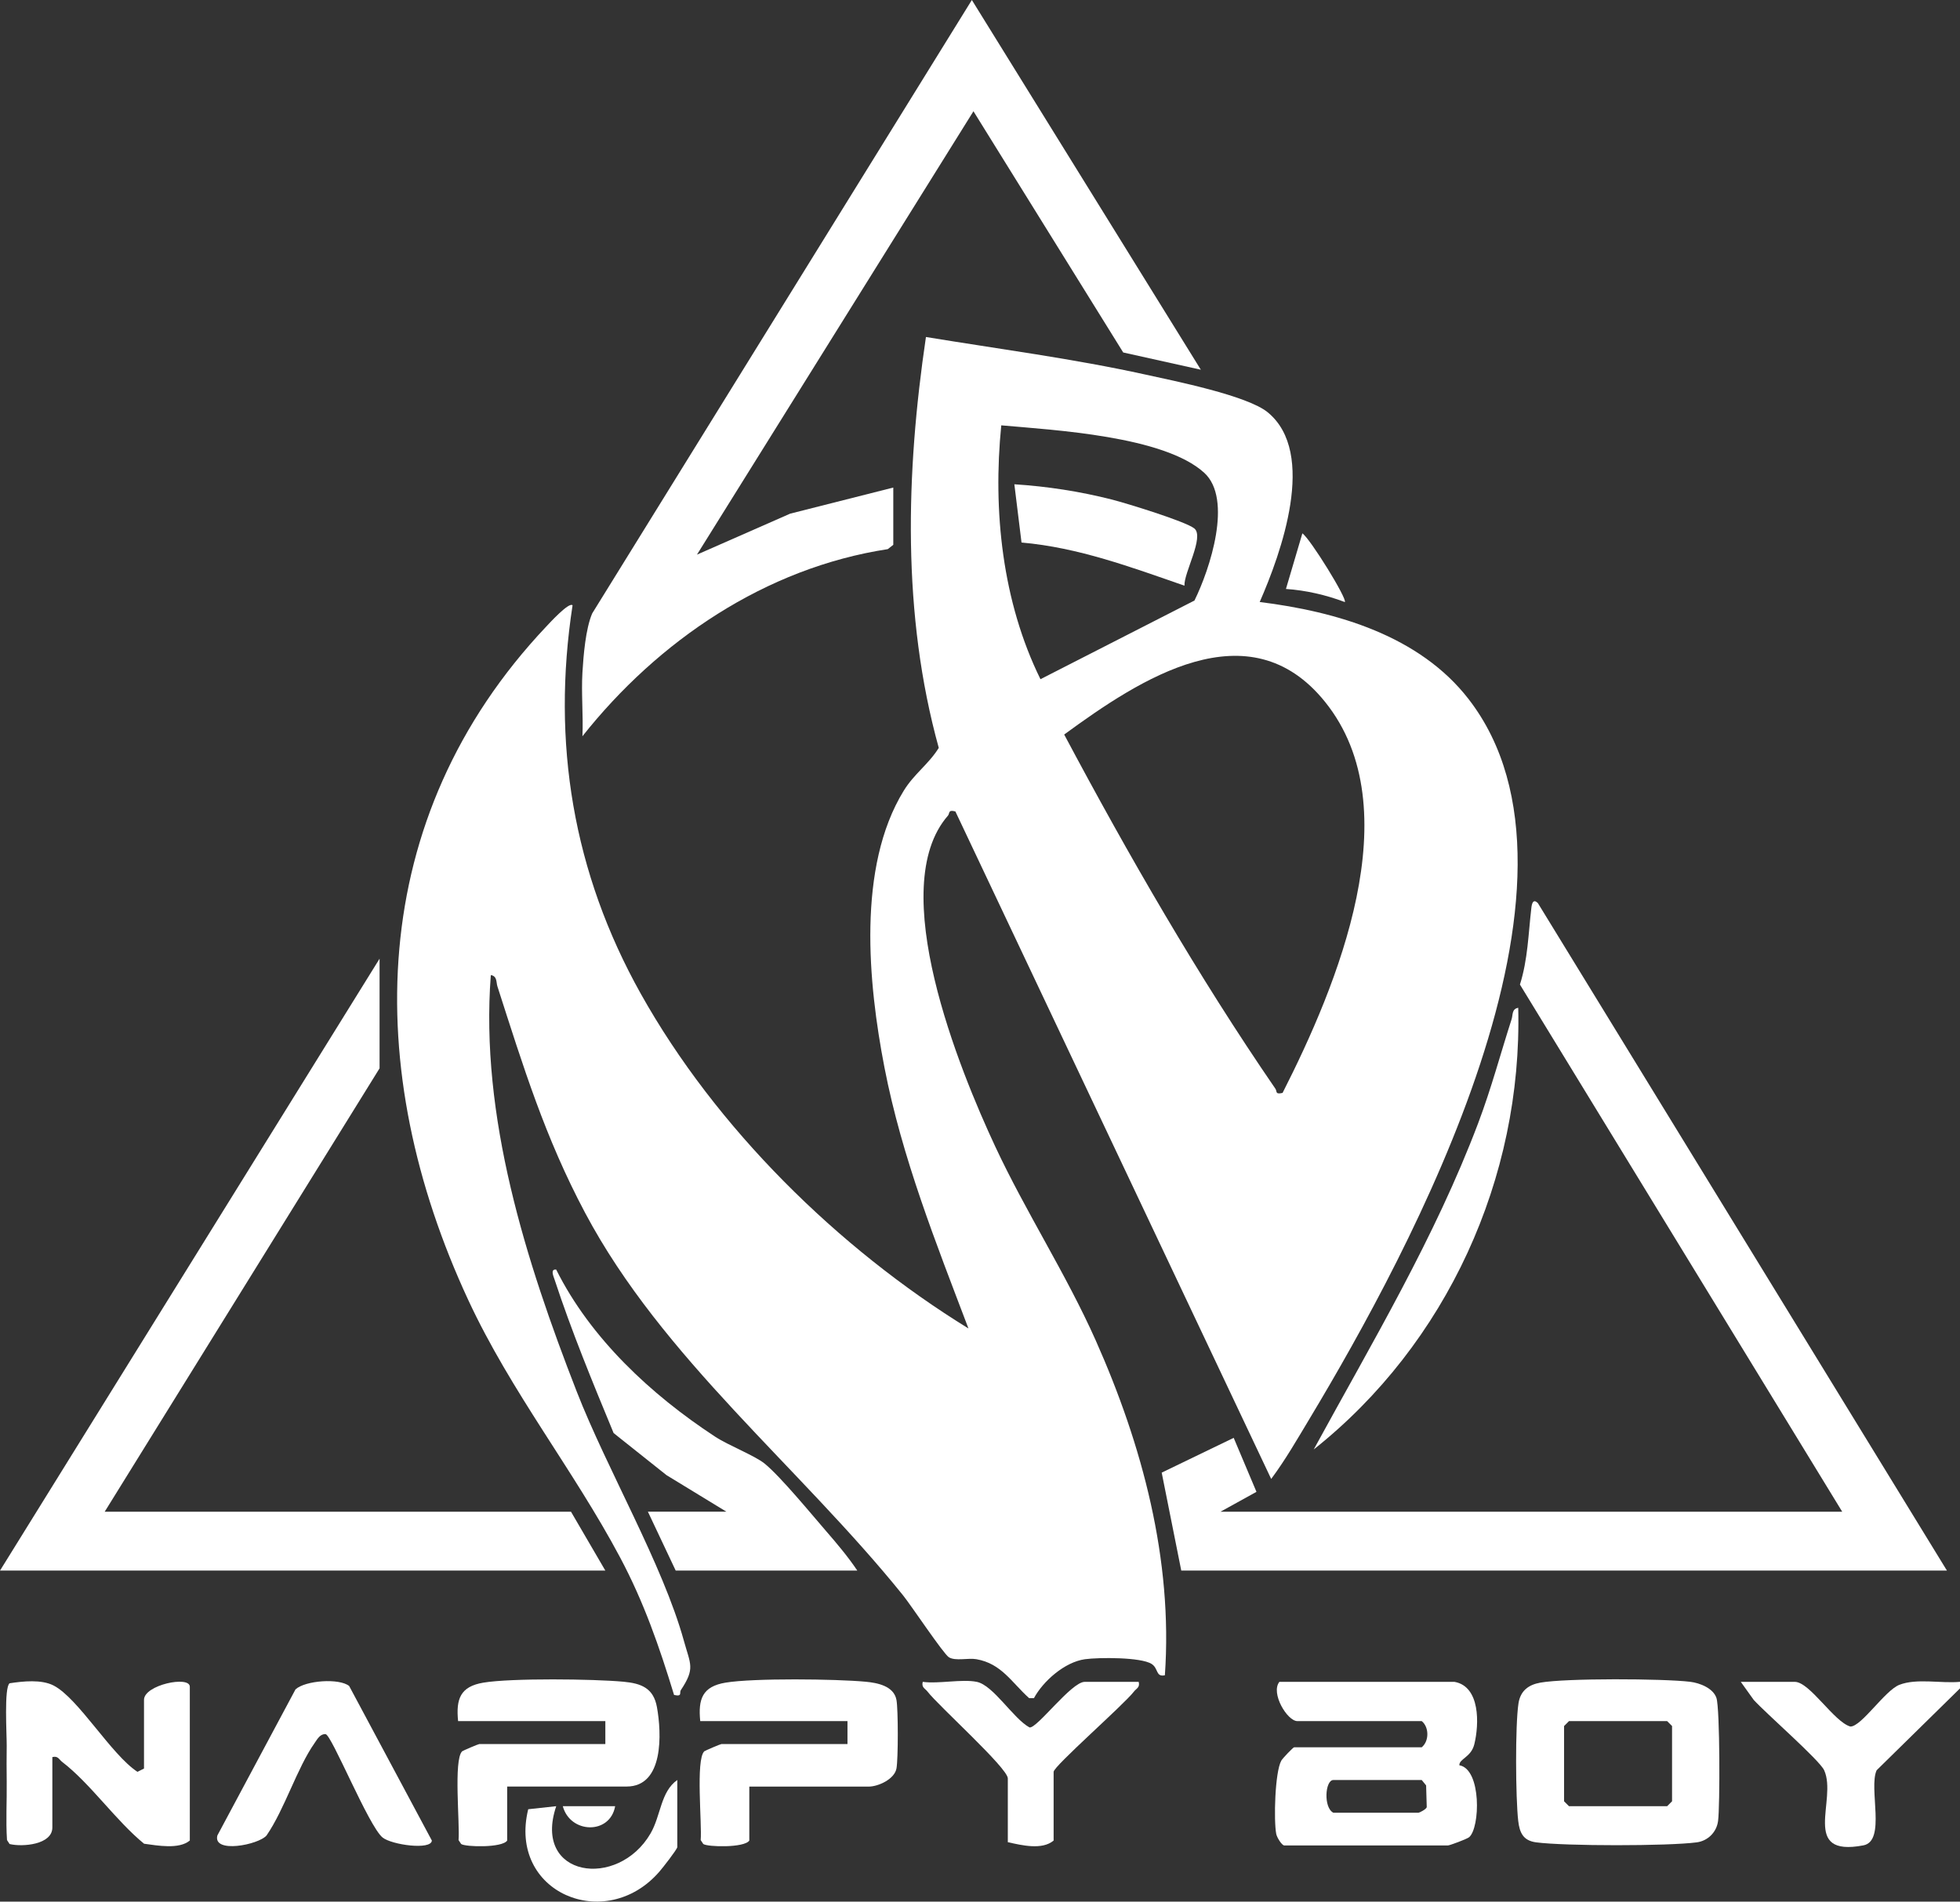 <?xml version="1.0" encoding="UTF-8"?>
<svg id="Layer_2" data-name="Layer 2" xmlns="http://www.w3.org/2000/svg" viewBox="0 0 599 581.15">
  <rect x="0" y="0" width="599" height="581.15" fill="#333333" stroke="none"/>
  <defs>
    <style>
      .cls-1 {
        fill: #fff;
      }
    </style>
  </defs>
  <g id="Layer_1-2" data-name="Layer 1">
    <g>
      <path class="cls-1" d="M599,513.99v2l-25.48,25.02c-2.51,5.53,2.97,21.61-4.04,22.95-19.41,3.7-7.91-13.95-11.99-22.95-1.4-3.09-17.72-17.32-21.53-21.5l-3.95-5.52h16.5c4.58,0,12.03,12.3,17,13.66,3.39,0,10.53-11,14.93-12.74,5.33-2.1,12.83-.37,18.57-.93Z"/>
      <path class="cls-1" d="M385,183.98c23.46,2.92,48.8,10.26,63.83,29.68,43.18,55.81-17.6,168.32-48.66,220-3.73,6.2-7.35,12.51-11.68,18.32l-96.51-203.99c-2.32-.63-1.67.58-2.27,1.27-19.27,22.04,3.54,77.76,14.43,101.09,9.41,20.15,21.67,38.96,30.72,59.28,14.24,31.99,23.62,67.03,21.14,102.35-2.85.59-1.91-2.07-4.03-3.45-3.26-2.12-16.2-2.03-20.38-1.46-6.24.86-12.85,6.76-15.61,11.91h-1.46c-5.37-4.83-8.44-10.57-16.11-11.91-2.55-.45-6.37.64-8.41-.59-1.65-1-11.56-15.9-14.04-18.96-31.72-39.35-73.53-72.42-97.14-116.86-12.26-23.06-18.88-44.61-26.8-69.2-.42-1.31-.02-3.12-2.02-3.47-3.32,43.22,10.7,87.39,26.24,127.25,9.34,23.95,26.26,52.74,32.77,76.23,2,7.23,3.49,8.4-.94,15.05-.51.77.56,2.07-2.07,1.47-4.5-14.76-9.22-28.36-16.49-42.02-14.28-26.84-33.33-50.55-46.38-78.62-32.7-70.32-31.49-147.35,23.83-205.89.99-1.05,6.99-7.61,8.02-6.47-6.45,42.01.17,81.72,20.83,118.67,22.98,41.08,60.3,77.8,100.16,102.33-9.91-26.11-20.34-52.23-25.68-79.81-4.97-25.67-8.41-61.2,5.88-84.49,3.23-5.26,7.6-8.09,10.73-13.13-11.28-40.72-10.06-84.08-3.92-125.57,22.32,3.67,44.92,6.61,67.03,11.47,8.84,1.94,31.21,6.42,37.44,11.56,15.14,12.46,4.06,43.04-2.47,57.96ZM306,129.99c-2.62,26.12.32,53.92,11.98,77.58l47.06-24.04c4.71-9.54,11.8-31,2.98-39.05-12.28-11.21-45.81-13.04-62.02-14.49ZM391.98,333.99c16.55-32.59,39.31-86.75,12.99-119.47-23.29-28.96-56.58-6.99-79.74,9.96,19.65,36.9,40.84,73.72,64.53,108.22.61.88-.16,1.85,2.22,1.3Z"/>
      <path class="cls-1" d="M563,461.99l-98.49-161.1c2.42-7.65,2.57-15.54,3.49-23.42.16-1.41.57-2.87,1.99-1.48l125.02,204h-234l-5.98-29.94,22-10.63,6.96,16.5-10.98,6.07h190Z"/>
      <path class="cls-1" d="M178,205.49c.31-5.12.96-13.31,2.98-18.02L297.01,0l69.98,112.99-23.72-5.27-45.77-73.72-84.5,135.5,28.48-12.52,31.52-7.98v17.5l-1.68,1.32c-37.38,5.73-70.18,27.99-93.32,57.18.28-6.46-.38-13.05,0-19.5Z"/>
      <polygon class="cls-1" points="32 461.99 174.5 461.99 185 479.99 0 479.99 116 292.99 116 326.49 32 461.99"/>
      <path class="cls-1" d="M444.5,513.99c7.9,1.39,7.58,12.94,6.07,19.07-.99,4-4.61,4.41-4.58,6.42,6.83,1.2,6.38,19.13,2.99,21.99-.64.54-5.94,2.52-6.48,2.52h-50c-.75,0-2.26-2.43-2.47-3.53-.79-4.11-.41-18.89,1.55-22.39.41-.73,3.64-4.08,3.92-4.08h39c2.34-1.94,2.24-6.21,0-8h-38c-3.12,0-8.25-8.61-5.5-12h53.5ZM434.5,543.99h-27c-2.57,0-3.07,8.52,0,10h26c.28,0,2.33-1.02,2.53-1.69l-.19-6.66-1.34-1.65Z"/>
      <path class="cls-1" d="M222,461.99l-18.32-11.18-16.15-12.85c-6.4-15.46-12.83-31.03-18.06-46.95-.32-.98-1.37-3.22.51-3.01,10.48,21.01,28.98,38.21,48.49,51.01,4.2,2.76,12.18,5.82,15.22,8.29,4.82,3.92,14.26,15.4,18.82,20.67,3.31,3.82,6.68,7.81,9.49,12.01h-55.5l-8.5-18h24Z"/>
      <path class="cls-1" d="M470.74,514.23c7.76-1.39,37.54-1.25,45.79-.26,2.98.36,7.06,1.98,8.04,4.96,1.07,3.25,1.1,33.07.49,37.61-.46,3.42-3.13,6.05-6.5,6.5-8.78,1.17-40.32,1.16-49.1,0-3.84-.51-5.04-2.79-5.47-6.53-.81-6.97-.95-29.29.08-35.96.59-3.82,3.04-5.67,6.68-6.32ZM479.5,525.99l-1.5,1.5v23l1.5,1.5h30l1.5-1.5v-23l-1.5-1.5h-30Z"/>
      <path class="cls-1" d="M16,536.99v21.5c0,5.28-9.16,6.02-13.07,5.06l-.79-1.21c-.39-5.96-.01-11.93-.09-17.9-.05-3.82-.05-7.1,0-10.92.04-3.22-.86-17.89.89-19.1,4.12-.62,9.7-1.23,13.44.69,7.57,3.9,17.57,21.1,25.63,26.38l2-1.01v-21c0-4.56,14-7.48,14-4v47c-3.29,2.75-9.79,1.55-13.98.98-8.59-7.01-16.44-18.43-25.01-24.99-1.01-.77-1.26-1.93-3.01-1.49Z"/>
      <path class="cls-1" d="M155,545.99v16.5c-1.5,2.27-12.75,1.98-14.06,1.06l-.8-1.2c.44-4.86-1.58-24.52,1.09-27.13.2-.2,4.98-2.23,5.27-2.23h38.5v-7h-45c-.68-6.76.66-10.58,7.74-11.76,8.53-1.42,33.72-1.13,42.8-.28,5.41.51,9.17,1.9,10.23,7.77,1.43,7.94,2.16,24.26-9.26,24.26h-36.5Z"/>
      <path class="cls-1" d="M229,545.99v16.5c-1.5,2.27-12.75,1.98-14.06,1.06l-.8-1.2c.44-4.86-1.58-24.52,1.09-27.13.2-.2,4.98-2.23,5.27-2.23h38.5v-7h-45c-.68-6.76.66-10.58,7.74-11.76,8.52-1.42,33.73-1.13,42.8-.28,3.61.34,8.64,1.29,9.43,5.57.54,2.9.54,18.04,0,20.95-.62,3.31-5.63,5.53-8.47,5.53h-36.5Z"/>
      <path class="cls-1" d="M106.72,515.28l25.26,47.21c-.17,3-12.28,1.32-15.06-.93-4.27-3.46-15.63-31.57-17.43-31.59-1.66-.1-2.51,1.52-3.32,2.68-5.39,7.64-9.16,20.22-14.71,28.29-2.44,2.86-16.47,5.61-15.03,0l23.88-44.65c3.01-2.75,13.42-3.48,16.41-1.02Z"/>
      <path class="cls-1" d="M298.5,513.99c5.09,1.02,11.12,11.19,16.13,13.93,2.26.42,12.78-13.93,16.87-13.93h16.5c.44,1.75-.72,2-1.49,3.01-3.07,4-24.51,22.76-24.51,24.49v21c-3.52,2.98-9.81,1.43-14,.5v-19.5c0-3.14-21.21-22.19-24.51-26.49-.77-1.01-1.93-1.26-1.49-3.01,4.89.67,11.95-.92,16.5,0Z"/>
      <path class="cls-1" d="M207,564.49c-.19.88-4.48,6.35-5.49,7.51-16.43,18.95-46.35,6.42-40.08-19.08l8.56-.93c-7.37,21.77,18.87,25.5,28.83,8.32,3.18-5.48,3.04-12.72,8.17-16.33v20.5Z"/>
      <path class="cls-1" d="M410.99,183.99c-5.71-2.16-11.93-3.59-17.99-4l5.02-16.99c2.43,1.67,13.77,20.05,12.98,21Z"/>
      <path class="cls-1" d="M188,551.99c-1.58,8.81-13.76,8.4-16,0h16Z"/>
      <path class="cls-1" d="M463.99,307.99c1.3,52.02-21.87,102.75-62.5,134.98,17.83-32.67,37.04-64.75,50.26-99.73,4.04-10.7,6.76-21.02,10.22-31.78.42-1.31.02-3.12,2.02-3.47Z"/>
      <path class="cls-1" d="M361.99,178.99c-16.27-5.64-32.43-11.67-49.8-13.19l-2.19-17.8c10.03.64,20.08,2.19,29.82,4.67,4.36,1.11,22.52,6.68,25.18,8.83,3.16,2.55-3.26,13.62-3.01,17.5Z"/>
    </g>
  </g>
</svg>